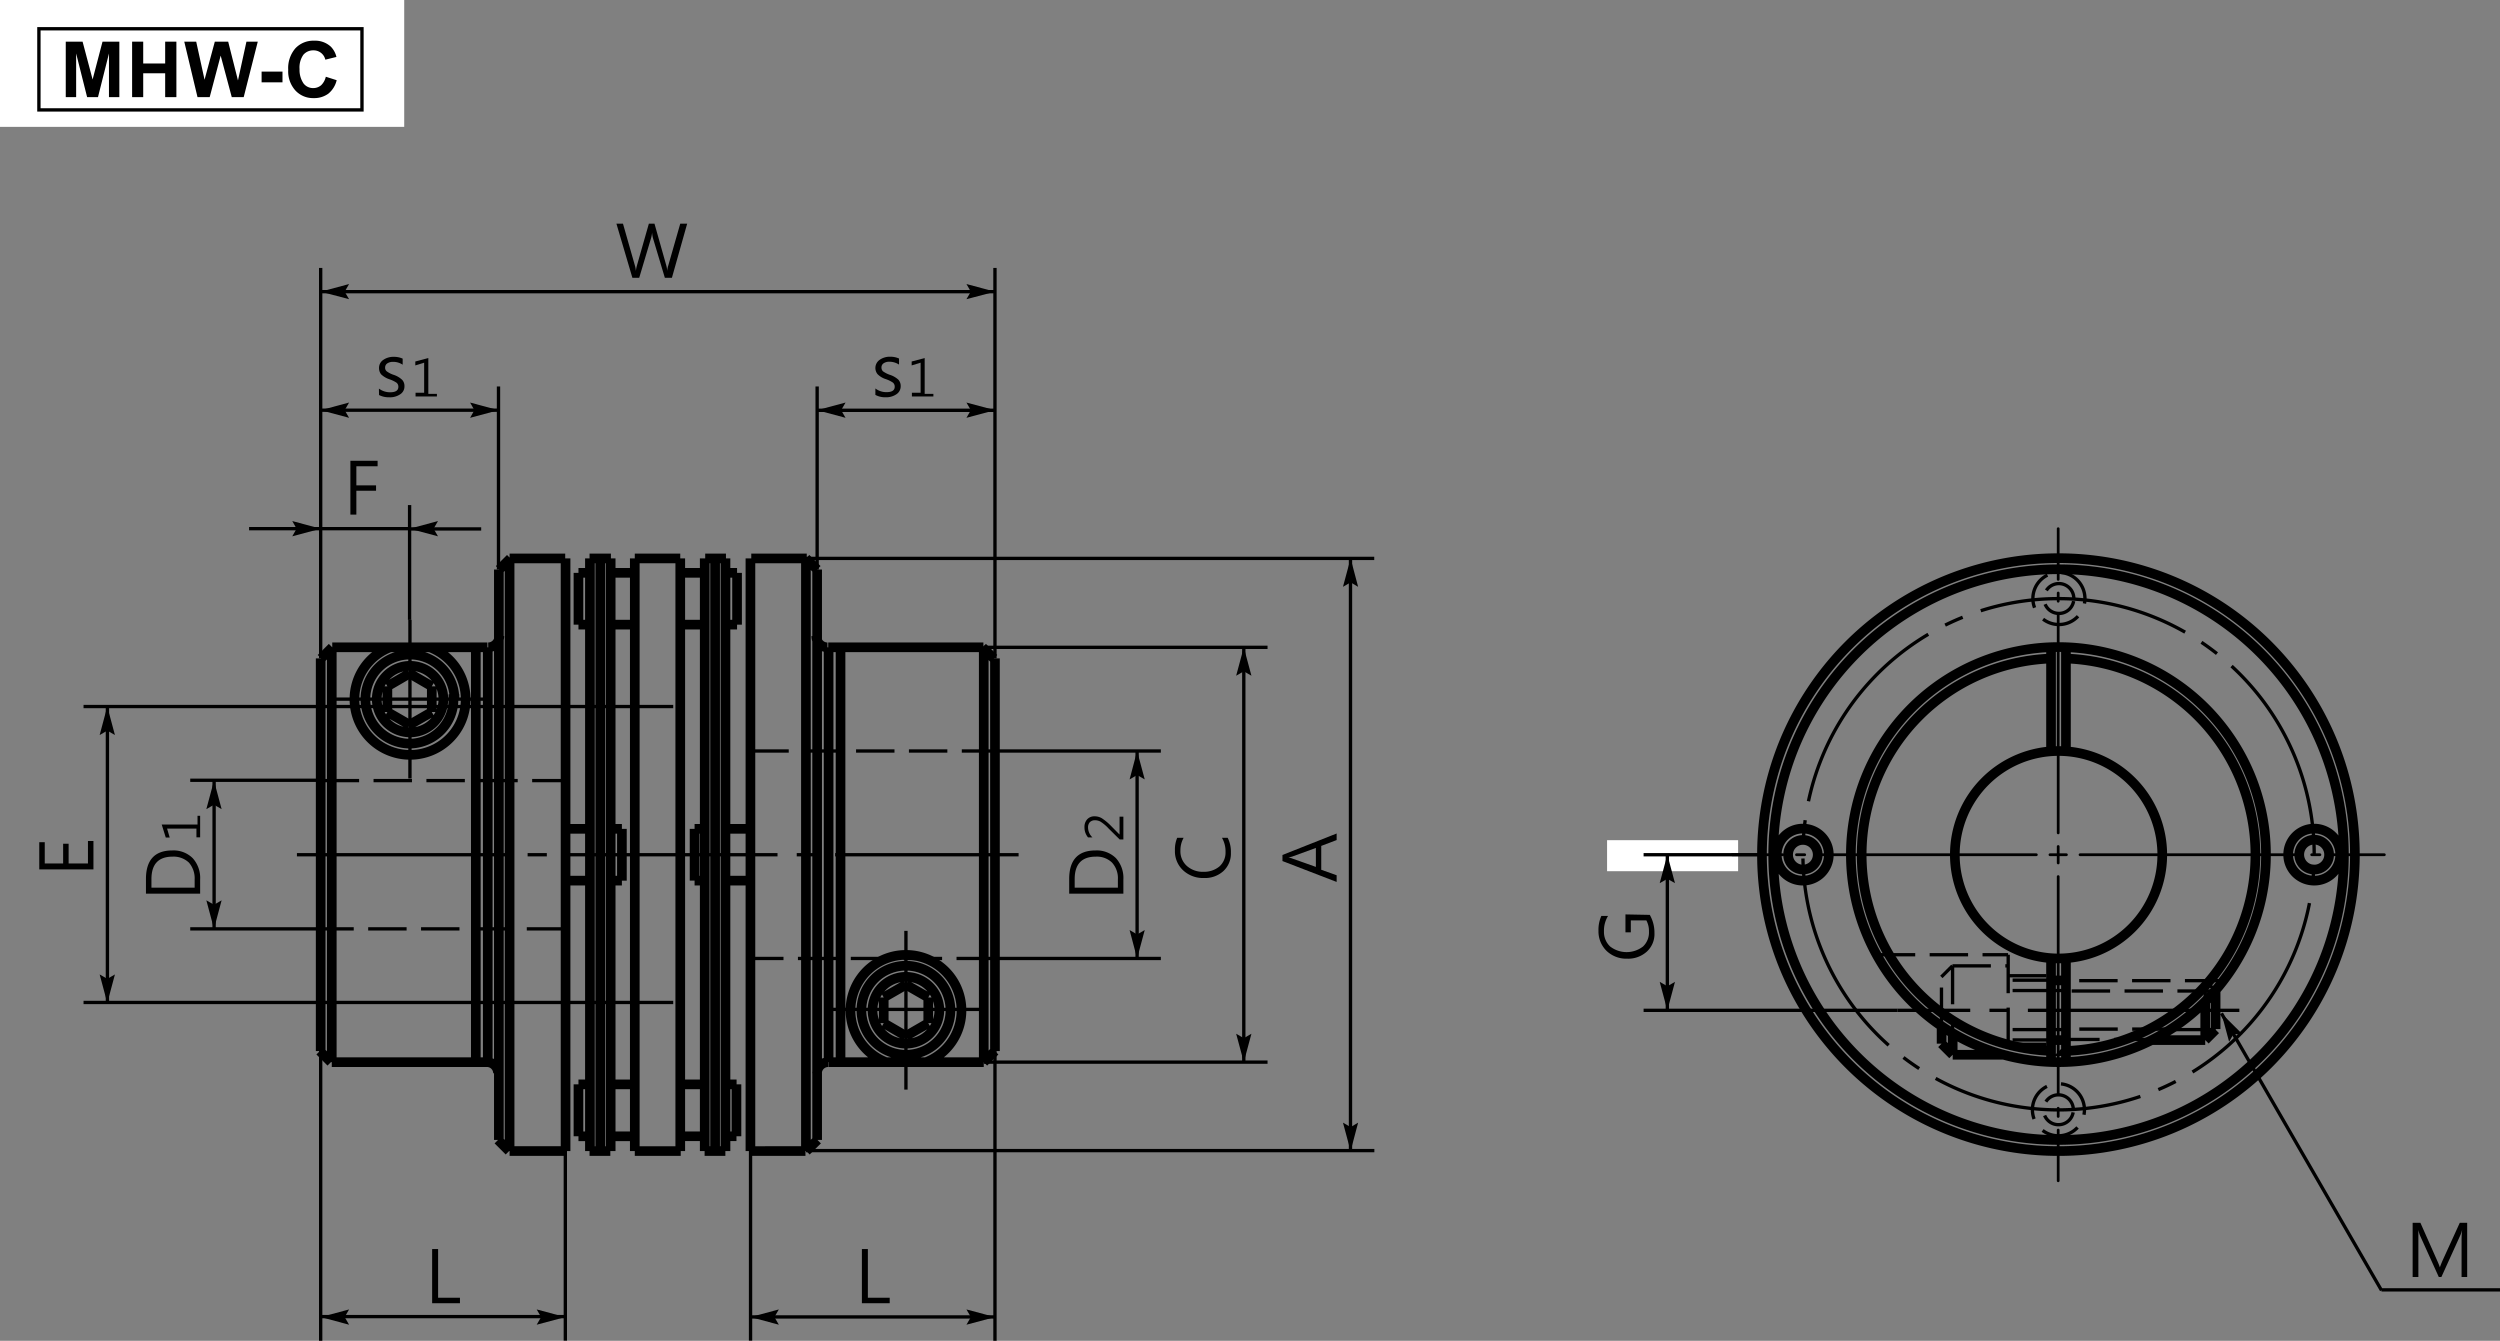 <svg xmlns="http://www.w3.org/2000/svg" xmlns:xlink="http://www.w3.org/1999/xlink" viewBox="0 0 209.48 112.35">
  <rect x="0" y="0" width="209.48" height="112.35" fill="#808080" stroke="none"/>
  <defs>
    <style>
      .cls-1, .cls-10, .cls-2, .cls-4, .cls-5, .cls-7, .cls-8, .cls-9 {
        fill: none;
      }

      .cls-10, .cls-2, .cls-4, .cls-5, .cls-7, .cls-8, .cls-9 {
        stroke: #000;
      }

      .cls-2, .cls-7, .cls-8, .cls-9 {
        stroke-width: 0.28px;
      }

      .cls-2 {
        stroke-dasharray: 17.72 1.61 1.61 1.61;
      }

      .cls-3 {
        fill: #fff;
      }

      .cls-4 {
        stroke-linecap: round;
        stroke-linejoin: round;
        stroke-width: 0.23px;
        stroke-dasharray: 0.69 1.14 18.27 1.14;
      }

      .cls-5 {
        stroke-width: 0.81px;
      }

      .cls-6 {
        clip-path: url(#clip-path);
      }

      .cls-8 {
        stroke-dasharray: 3.22 1.21;
      }

      .cls-9 {
        stroke-miterlimit: 10;
      }

      .cls-10 {
        stroke-width: 0.28px;
      }
    </style>
    <clipPath id="clip-path">
      <rect class="cls-1" x="2.55" y="2.27" width="206.93" height="110.08"/>
    </clipPath>
  </defs>
  <title>資產 1</title>
  <g id="圖層_2" data-name="圖層 2">
    <g id="圖層_1-2" data-name="圖層 1">
      <path class="cls-2" d="M24.88,71.62H85.35m-51-19.68V65.23M41,58.58H27.68m166.23,13A21.42,21.42,0,1,0,172.49,93a21.42,21.42,0,0,0,21.42-21.42Zm-111.35,13H69.27M75.91,78V91.3m111.73-6.64H159"/>
      <rect class="cls-3" x="134.66" y="70.4" width="10.98" height="2.6"/>
      <path class="cls-4" d="M172.46,71.62H145.14m27.32,0h27.33m-27.33,0V44.3m0,27.32V98.94"/>
      <path class="cls-5" d="M57,46.79V96.45m2.05-49.66V96.45m.87,0V46.79m.87,0V96.45M53.19,46.79V96.45m9.69,0V46.79m5.59.93v47.8m14.9-40.35v32.9M67.53,46.79V96.45m14.9-42.21V89m-13-34.76V89m1,0V54.24m-21-7.45V96.45m.87,0V46.79m.87,0V96.45m-3.78,0V46.79m-5.59.93v47.8m-.93-41.28V89m-1,0V54.24m-13,.93v32.9M42.7,46.79V96.45M27.8,54.24V89m14.9,7.45h4.66M27.8,89h13m-14-.93.93.93m14,6.52.93.93m-.93-6.52a.93.93,0,0,0-.93-.93m26.69,7.45H62.88m-7.7,0h.93m.93,0H53.19m-4.72-5.59v4.35m2.67,1.24H49.4m-.93-1.24h.94m3.78,0h-2M49.4,90.86h-.93m2.67,0h2m8.57,0v4.35m0,0h-.93m-1.74,1.24h1.74M57,95.21h2.05m1.74-4.35h.93m-2.67,0H57M49.4,69.45h-2m2,4.34h-2m4.71-4.34h-.93m.93,2.17v2.17m0,0h-.93m.93-2.17V69.45m8.76,0h2.05m-2.05,4.34h2.05m-4.72-2.17v2.17m0-2.17V69.45m0,0h.93m-.93,4.34h.93M78.71,84.66a2.8,2.8,0,1,0-2.8,2.79,2.8,2.8,0,0,0,2.8-2.79ZM77.59,89a4.65,4.65,0,1,0-3.35,0m5.4-4.34a3.73,3.73,0,1,0-3.73,3.72,3.73,3.73,0,0,0,3.73-3.72ZM82.43,89h-13m-.93,6.52-.94.93M69.4,89a.94.94,0,0,0-.94.93m14.91-1.86-.94.93M47.36,46.79H42.7m-1.86,7.45h-13m9.31,4.34a2.79,2.79,0,1,0-2.79,2.79,2.79,2.79,0,0,0,2.79-2.79Zm.93,0a3.73,3.73,0,1,0-3.72,3.73A3.71,3.71,0,0,0,38,58.58Zm-5.39-4.34a4.66,4.66,0,1,0,3.34,0m-8.19,0-.93.93m14-.93a.94.94,0,0,0,.93-.94m.93-6.51-.93.93m21.11-.93h4.65M49.4,48h-.93m0,4.34h.94M48.47,48v4.34M53.19,48h-2m0,4.34h2M60.83,48h.93m0,4.34h-.93M57,48h2.05m0,4.34H57M61.76,48v4.34M57,46.79H53.19m-2,0H49.4m9.69,0h1.74m8.57,7.45h13m-14-.94a.93.93,0,0,0,.93.94m13,0,.94.93M67.53,46.79l.94.93m112.71,23.9a8.69,8.69,0,1,0-8.69,8.69,8.69,8.69,0,0,0,8.69-8.69Zm-8.07,16.44a16.45,16.45,0,0,0,0-32.88m24.21,16.44a24.84,24.84,0,1,0-24.83,24.83,24.83,24.83,0,0,0,24.83-24.83Zm-7.45,0A17.39,17.39,0,1,0,172.49,89a17.38,17.38,0,0,0,17.38-17.38Zm-18-16.44a16.45,16.45,0,0,0,0,32.88m24.53-16.44a23.91,23.91,0,1,0-23.9,23.9,23.9,23.9,0,0,0,23.9-23.9Zm-1.24,0a1.25,1.25,0,1,0-1.24,1.24,1.24,1.24,0,0,0,1.24-1.24Zm.93,0a2.18,2.18,0,1,0-2.17,2.17,2.17,2.17,0,0,0,2.17-2.17Zm-28.2,16.76h-4.27m0-1.81v1.81m-.93-.93.93.93m-.93-.93V86M152.31,71.62a1.24,1.24,0,1,0-1.24,1.24,1.24,1.24,0,0,0,1.24-1.24Zm.93,0a2.18,2.18,0,1,0-2.17,2.17,2.17,2.17,0,0,0,2.17-2.17ZM185.65,83v3.23m-.87-2.36v3.23M171.86,89v-8.7m1.25,0V89m11.67-1.85h-4.46m-7.21,0h-1.25m13.79-.87-.87.87m-11.67-5h-1.25m1.25-27.92V63m-1.25,0v-8.7M32.46,59.66l1.86,1.07m0,0,1.86-1.07m0,0V57.51m0,0-1.86-1.08m0,0-1.86,1.08m0,0v2.15M74.05,85.73l1.86,1.08m0,0,1.87-1.08m0,0V83.58m0,0-1.87-1.07m0,0-1.86,1.07m0,0v2.15"/>
      <polygon points="112.53 49.17 113.17 48.8 113.17 46.79 112.53 49.17"/>
      <polygon points="113.17 48.8 113.8 49.17 113.17 46.79 113.17 48.8"/>
      <polygon points="139.07 74 139.71 73.64 139.71 71.62 139.07 74"/>
      <polygon points="139.71 73.64 140.35 74 139.71 71.62 139.71 73.64"/>
      <polygon points="103.58 56.62 104.22 56.25 104.22 54.24 103.58 56.62"/>
      <polygon points="104.22 56.25 104.86 56.62 104.22 54.24 104.22 56.25"/>
      <polygon points="94.65 65.31 95.28 64.94 95.28 62.93 94.65 65.31"/>
      <polygon points="95.28 64.94 95.92 65.31 95.28 62.93 95.28 64.94"/>
      <polygon points="81.35 24.44 83.37 24.44 80.98 23.8 81.35 24.44"/>
      <polygon points="81.35 24.44 80.98 25.07 83.37 24.44 81.35 24.44"/>
      <polygon points="81.35 34.37 83.37 34.37 80.98 33.73 81.35 34.37"/>
      <polygon points="81.35 34.37 80.98 35.01 83.37 34.37 81.35 34.37"/>
      <polygon points="68.47 34.37 70.85 35.01 70.48 34.37 68.47 34.37"/>
      <polygon points="68.47 34.37 70.48 34.37 70.85 33.73 68.47 34.37"/>
      <polygon points="39.75 34.37 41.77 34.37 39.39 33.73 39.75 34.37"/>
      <polygon points="39.75 34.37 39.39 35.01 41.77 34.37 39.75 34.37"/>
      <polygon points="26.87 24.44 29.25 25.07 28.88 24.44 26.87 24.44"/>
      <polygon points="26.87 24.44 28.88 24.44 29.25 23.8 26.87 24.44"/>
      <polygon points="26.87 34.37 29.25 35.01 28.88 34.37 26.87 34.37"/>
      <polygon points="26.87 34.37 28.88 34.37 29.25 33.73 26.87 34.37"/>
      <polygon points="34.32 44.3 36.7 44.94 36.33 44.3 34.32 44.3"/>
      <polygon points="34.32 44.3 36.33 44.3 36.7 43.66 34.32 44.3"/>
      <polygon points="24.85 44.3 26.87 44.3 24.49 43.66 24.85 44.3"/>
      <polygon points="24.85 44.3 24.49 44.94 26.87 44.3 24.85 44.3"/>
      <polygon points="17.29 67.8 17.93 67.43 17.93 65.41 17.29 67.8"/>
      <polygon points="17.93 67.43 18.57 67.8 17.93 65.41 17.93 67.43"/>
      <polygon points="8.35 61.59 8.99 61.22 8.99 59.2 8.35 61.59"/>
      <polygon points="8.99 61.22 9.63 61.59 8.99 59.2 8.99 61.22"/>
      <polygon points="186.78 87.29 187.15 86.65 186.14 84.91 186.78 87.29"/>
      <polygon points="187.89 86.65 187.15 86.65 186.14 84.91 187.89 86.65"/>
      <polygon points="139.71 82.64 139.71 84.66 140.35 82.27 139.71 82.64"/>
      <polygon points="139.71 84.66 139.71 82.64 139.07 82.27 139.71 84.66"/>
      <polygon points="113.17 94.44 113.17 96.45 113.8 94.07 113.17 94.44"/>
      <polygon points="113.17 96.45 113.17 94.44 112.53 94.07 113.17 96.45"/>
      <polygon points="104.22 86.99 104.22 89 104.86 86.62 104.22 86.99"/>
      <polygon points="104.22 89 104.22 86.99 103.58 86.62 104.22 89"/>
      <polygon points="95.28 78.3 95.28 80.31 95.92 77.93 95.28 78.3"/>
      <polygon points="95.28 80.31 95.28 78.3 94.65 77.93 95.28 80.31"/>
      <polygon points="81.35 110.36 83.37 110.36 80.98 109.72 81.35 110.36"/>
      <polygon points="81.35 110.36 80.98 111 83.37 110.36 81.35 110.36"/>
      <polygon points="62.88 110.36 65.26 111 64.89 110.36 62.88 110.36"/>
      <polygon points="62.88 110.36 64.89 110.36 65.26 109.72 62.88 110.36"/>
      <polygon points="45.34 110.36 47.36 110.36 44.97 109.72 45.34 110.36"/>
      <polygon points="45.34 110.36 44.97 111 47.36 110.36 45.34 110.36"/>
      <polygon points="26.87 110.36 29.25 111 28.88 110.36 26.87 110.36"/>
      <polygon points="26.87 110.36 28.88 110.36 29.25 109.72 26.87 110.36"/>
      <polygon points="8.99 82.02 8.99 84.04 9.63 81.65 8.99 82.02"/>
      <polygon points="8.99 84.04 8.99 82.02 8.35 81.65 8.99 84.04"/>
      <polygon points="17.93 75.81 17.93 77.83 18.57 75.44 17.93 75.81"/>
      <polygon points="17.93 77.83 17.93 75.81 17.29 75.44 17.93 77.83"/>
      <g class="cls-6">
        <path class="cls-7" d="M139.71,84.66v-13M95.28,80.31V62.93m17.88,33.52V46.79M104.22,89V54.24M9,84V59.2m8.94,18.63V65.41m49.6,31h47.62M82.43,89h23.78M83.37,80.31h13.9M53.19,84H7m19.87,26.32H47.36M26.87,77.83H15.94M26.87,88.07v24.28m36-2H83.37m-36-13.91v15.9m15.52-15.9v15.9M83.37,88.07v24.28M186.14,84.91l13.41,23.21M159,84.66H137.72m47.93,1.61h-3.81m-8.73,0h-1.25M173.11,83h-1.25m27.69,25.08h9.93M67.53,46.79h47.62M82.43,54.24h23.78M83.37,62.93h13.9M26.87,24.44h56.5M53.19,59.2H7M41.77,47.72V32.38M26.87,44.3V32.38m0,33H15.94M26.87,44.3h-6m6,0h7.45M26.87,55.17V42.32m7.45,9.62V42.32m0,2h6M26.87,34.37h14.9m-14.9,0V22.45m56.5,32.72V32.38M68.47,47.72V32.38m0,2h14.9m0,0V22.45m64.28,49.17h-9.93"/>
      </g>
      <path class="cls-8" d="M26.87,65.41H47.36m0,12.42H26.87m36-14.9H83.37m0,17.38H62.88M53.19,84H57M53.19,59.2H57M163.61,80.93v5.64m-.93-.6V81.86M168.27,80v8.48m3.59-1.34h-3.6m0,.37h3.6m0-1.24h-3.6M173.73,93a1.25,1.25,0,1,0-1.24,1.24A1.24,1.24,0,0,0,173.73,93Zm.93,0a2.18,2.18,0,1,0-2.17,2.17A2.18,2.18,0,0,0,174.66,93Zm-6.39-4.66h-.39m14-2.11h-8.73m7.21.87h-7.21m1.55-36.94a2.18,2.18,0,1,0-2.17,2.17,2.17,2.17,0,0,0,2.17-2.17Zm-.93,0a1.25,1.25,0,1,0-1.24,1.24,1.24,1.24,0,0,0,1.24-1.24ZM171.86,83h-3.6m3.6-.87h-3.6m0-.37h3.6M157.26,80h11m-4.66.93h4.65m-4.65,0-.93.93m23,1.18H173.11m13.19-.87H173.11m11.67,0v1.74m.87-.87-.87-.87"/>
      <path d="M7.83,70.47v2.38H3.29V70.57h.46v1.78H5.29V70.7h.46v1.65H7.37V70.47Z"/>
      <path d="M16.77,74.88H12.23V73.65c0-1.59.74-2.39,2.21-2.39a2.28,2.28,0,0,1,1.7.64,2.47,2.47,0,0,1,.63,1.8Zm-4.08-.5h3.62v-.69a2,2,0,0,0-.48-1.41,1.86,1.86,0,0,0-1.37-.5c-1.18,0-1.77.63-1.77,1.88Z"/>
      <path d="M16.77,68.36v1.8h-.31v-.73H14l.22.75h-.33l-.34-1.09h3v-.73Z"/>
      <path d="M38.54,109.2H36.21v-4.54h.5v4.08h1.83Z"/>
      <path d="M31.75,32.56a1.55,1.55,0,0,0,.93.31c.47,0,.7-.15.7-.46a.43.43,0,0,0-.15-.34,2.56,2.56,0,0,0-.6-.29,1.84,1.84,0,0,1-.7-.42.84.84,0,0,1-.17-.53.8.8,0,0,1,.35-.67A1.48,1.48,0,0,1,33,29.9a1.75,1.75,0,0,1,.74.15v.51a1.41,1.41,0,0,0-.82-.24.84.84,0,0,0-.47.13.41.41,0,0,0-.18.34.38.38,0,0,0,.13.32,2.06,2.06,0,0,0,.56.29,1.9,1.9,0,0,1,.74.43.75.75,0,0,1,.19.53.77.77,0,0,1-.36.68,1.51,1.51,0,0,1-.91.25,1.79,1.79,0,0,1-.86-.19Z"/>
      <path d="M36.61,33.22H34.82v-.31h.72V30.39l-.74.23v-.33L35.89,30v3h.72Z"/>
      <path d="M31.64,39.07H29.86v1.6h1.65v.45H29.86v2h-.5V38.61h2.28Z"/>
      <path d="M102.87,70.2a2.6,2.6,0,0,1,.27,1.25,2,2,0,0,1-.63,1.54,2.29,2.29,0,0,1-1.63.58,2.44,2.44,0,0,1-1.74-.64,2.17,2.17,0,0,1-.69-1.67,2.51,2.51,0,0,1,.19-1.06h.54a2.15,2.15,0,0,0-.27,1.07,1.64,1.64,0,0,0,.54,1.29,2,2,0,0,0,1.4.49,2,2,0,0,0,1.33-.45,1.56,1.56,0,0,0,.51-1.21,2.26,2.26,0,0,0-.3-1.19Z"/>
      <path d="M94.13,74.88H89.59V73.65c0-1.59.74-2.39,2.21-2.39a2.28,2.28,0,0,1,1.7.64,2.47,2.47,0,0,1,.63,1.8Zm-4.08-.5h3.62v-.69a1.94,1.94,0,0,0-.49-1.41,1.82,1.82,0,0,0-1.36-.5c-1.18,0-1.77.63-1.77,1.88Z"/>
      <path d="M94.13,68.43v1.91h-.31l-.94-.93a3.32,3.32,0,0,0-.68-.57,1,1,0,0,0-.44-.11.61.61,0,0,0-.44.16.65.65,0,0,0-.15.46,1.16,1.16,0,0,0,.37.82h-.37a1.31,1.31,0,0,1-.3-.86.93.93,0,0,1,.23-.66.81.81,0,0,1,.63-.25,1.19,1.19,0,0,1,.59.16,4.4,4.4,0,0,1,.75.62l.74.75h0v-1.5Z"/>
      <path d="M74.55,109.2H72.22v-4.54h.5v4.08h1.83Z"/>
      <path d="M112,69.84v.55l-1.29.49v2l1.29.46v.56l-4.54-1.75v-.51Zm-1.74,1.21-2,.73-.3.07h0a1.26,1.26,0,0,1,.3.08l2,.71Z"/>
      <path d="M138.24,76.66a3,3,0,0,1,.39,1.51,2,2,0,0,1-.63,1.56,2.33,2.33,0,0,1-1.66.6,2.39,2.39,0,0,1-1.73-.66,2.28,2.28,0,0,1-.67-1.68,2.8,2.8,0,0,1,.24-1.24h.56a2.35,2.35,0,0,0-.34,1.3,1.65,1.65,0,0,0,.52,1.26,2.25,2.25,0,0,0,2.75,0,1.61,1.61,0,0,0,.5-1.25,1.87,1.87,0,0,0-.22-.94h-1.3v1h-.45v-1.5Z"/>
      <path d="M206.26,107V103.9a7.58,7.58,0,0,1,.05-.87h0a2.73,2.73,0,0,1-.13.42L204.57,107h-.22l-1.58-3.49a3,3,0,0,1-.13-.45h0c0,.16,0,.45,0,.86V107h-.48v-4.54h.65l1.42,3.2a5.39,5.39,0,0,1,.21.53h0c.06-.16.13-.34.22-.55l1.45-3.18h.62V107Z"/>
      <path d="M73.35,32.55a1.51,1.51,0,0,0,.93.31c.46,0,.69-.15.69-.46a.43.43,0,0,0-.15-.34,2.43,2.43,0,0,0-.59-.29,1.69,1.69,0,0,1-.7-.42.83.83,0,0,1,.18-1.2,1.47,1.47,0,0,1,.87-.26,1.79,1.79,0,0,1,.75.15v.51a1.47,1.47,0,0,0-.83-.24.81.81,0,0,0-.46.13.41.41,0,0,0-.18.34.45.45,0,0,0,.12.33,2.39,2.39,0,0,0,.56.29,1.91,1.91,0,0,1,.74.42.77.77,0,0,1,.19.53.79.79,0,0,1-.35.68,1.53,1.53,0,0,1-.91.26,1.74,1.74,0,0,1-.86-.2Z"/>
      <path d="M78.21,33.22h-1.8v-.31h.73V30.39l-.75.23v-.33L77.48,30v3h.73Z"/>
      <path d="M57.58,18.74,56.3,23.28h-.59l-1-3.34a2.32,2.32,0,0,1-.07-.46h0a2.36,2.36,0,0,1-.08.45l-1,3.35h-.57l-1.34-4.54h.55l1,3.51a1.93,1.93,0,0,1,.08.46h0a3,3,0,0,1,.09-.46l1-3.51h.47l1,3.54a3,3,0,0,1,.07.42h0a1.52,1.52,0,0,1,.08-.43L57,18.74Z"/>
      <g class="cls-6">
        <rect class="cls-3" x="3.04" y="2.41" width="30.13" height="7.66"/>
        <rect class="cls-9" x="3.04" y="2.41" width="30.13" height="7.65"/>
      </g>
      <g>
        <path d="M6.12,4.29l.69,3.48.63-3.48h.94v.2H8.21c-.12,0-.18.09-.18.26v4c0,.12.05.17.15.17h.2v.21H7.24V8.88h.1c.12,0,.18-.05.18-.17V5L6.83,9h-.2L5.87,5.23V8.69c0,.13,0,.19.15.19h.15v.21H5.36V8.88h.13c.12,0,.18-.06.18-.19v-4q0-.15-.18-.15H5.36v-.2Z"/>
        <path d="M9.93,4.29v.2H9.78c-.14,0-.2.07-.2.21V6.48h1.17V4.7a.18.18,0,0,0-.2-.21h-.16v-.2h1.22v.2h-.15a.19.19,0,0,0-.21.21v4c0,.12.07.17.21.17h.15v.21H10.39V8.88h.16c.13,0,.2-.05.2-.17v-2H9.58v2c0,.12.06.17.2.17h.15v.21H8.71V8.88h.16c.13,0,.2-.05.2-.17v-4a.18.18,0,0,0-.2-.21H8.71v-.2Z"/>
        <path d="M12.73,4.29v.2c-.14,0-.21,0-.21.11v.1L13,7.54l.39-2.23-.08-.68c0-.09-.09-.14-.23-.14v-.2h.89v.2c-.15,0-.23,0-.23.14a.5.5,0,0,0,0,.14l.33,2.77.4-2.9c0-.1-.07-.15-.23-.15v-.2h.71v.2c-.15,0-.23.06-.25.18L14,9.09h-.2L13.41,5.9l-.48,3.19h-.2l-.66-4.46a.21.21,0,0,0-.23-.14v-.2Z"/>
        <path d="M18,6.76V7H15.32V6.76Z"/>
        <path d="M19.91,4.24a1.61,1.61,0,0,1,.5.09.72.72,0,0,0,.24.09A.52.52,0,0,0,21,4.24l.28,1.27-.15,0c-.24-.73-.64-1.09-1.19-1.09-.37,0-.63.24-.8.72a5,5,0,0,0-.22,1.54,3.83,3.83,0,0,0,.26,1.45,1,1,0,0,0,.91.68.87.87,0,0,0,.59-.19,2.2,2.2,0,0,0,.53-.9l.15.05A2.23,2.23,0,0,1,20.67,9a1.14,1.14,0,0,1-.68.19,1.38,1.38,0,0,1-1.32-1,3.79,3.79,0,0,1-.26-1.4,3.89,3.89,0,0,1,.21-1.32,2.4,2.4,0,0,1,.53-.87A1.23,1.23,0,0,1,19.91,4.24Z"/>
      </g>
      <polygon class="cls-3" points="0 0 0 10.63 33.87 10.63 33.87 0 0 0 0 0"/>
      <g>
        <path d="M5.51,8.14V3.49H6.92l.84,3.17.83-3.17H10V8.14H9.13V4.48L8.21,8.14H7.3L6.38,4.48V8.14Z"/>
        <path d="M11.07,8.14V3.49H12V5.32h1.84V3.49h.94V8.14h-.94v-2H12v2Z"/>
      </g>
      <g>
        <path d="M16.55,8.14,15.44,3.49h1l.7,3.19L18,3.49h1.12l.82,3.25.71-3.25h.95L20.42,8.14h-1l-.93-3.48-.92,3.48Z"/>
        <path d="M21.92,6.9V6h1.75V6.9Z"/>
      </g>
      <path d="M27.3,6.43l.91.29a2.06,2.06,0,0,1-.7,1.13,2,2,0,0,1-1.24.37,2,2,0,0,1-1.52-.64,2.4,2.4,0,0,1-.6-1.73,2.54,2.54,0,0,1,.6-1.8,2.06,2.06,0,0,1,1.58-.64,1.93,1.93,0,0,1,1.39.5,1.82,1.82,0,0,1,.47.86L27.26,5a1,1,0,0,0-1-.78,1.07,1.07,0,0,0-.84.37,1.85,1.85,0,0,0-.32,1.2A2,2,0,0,0,25.44,7a1,1,0,0,0,.82.38,1,1,0,0,0,.65-.24A1.41,1.41,0,0,0,27.3,6.43Z"/>
      <polygon class="cls-10" points="3.26 2.41 3.26 9.21 30.33 9.21 30.33 2.41 3.26 2.41 3.26 2.41"/>
    </g>
  </g>
</svg>
